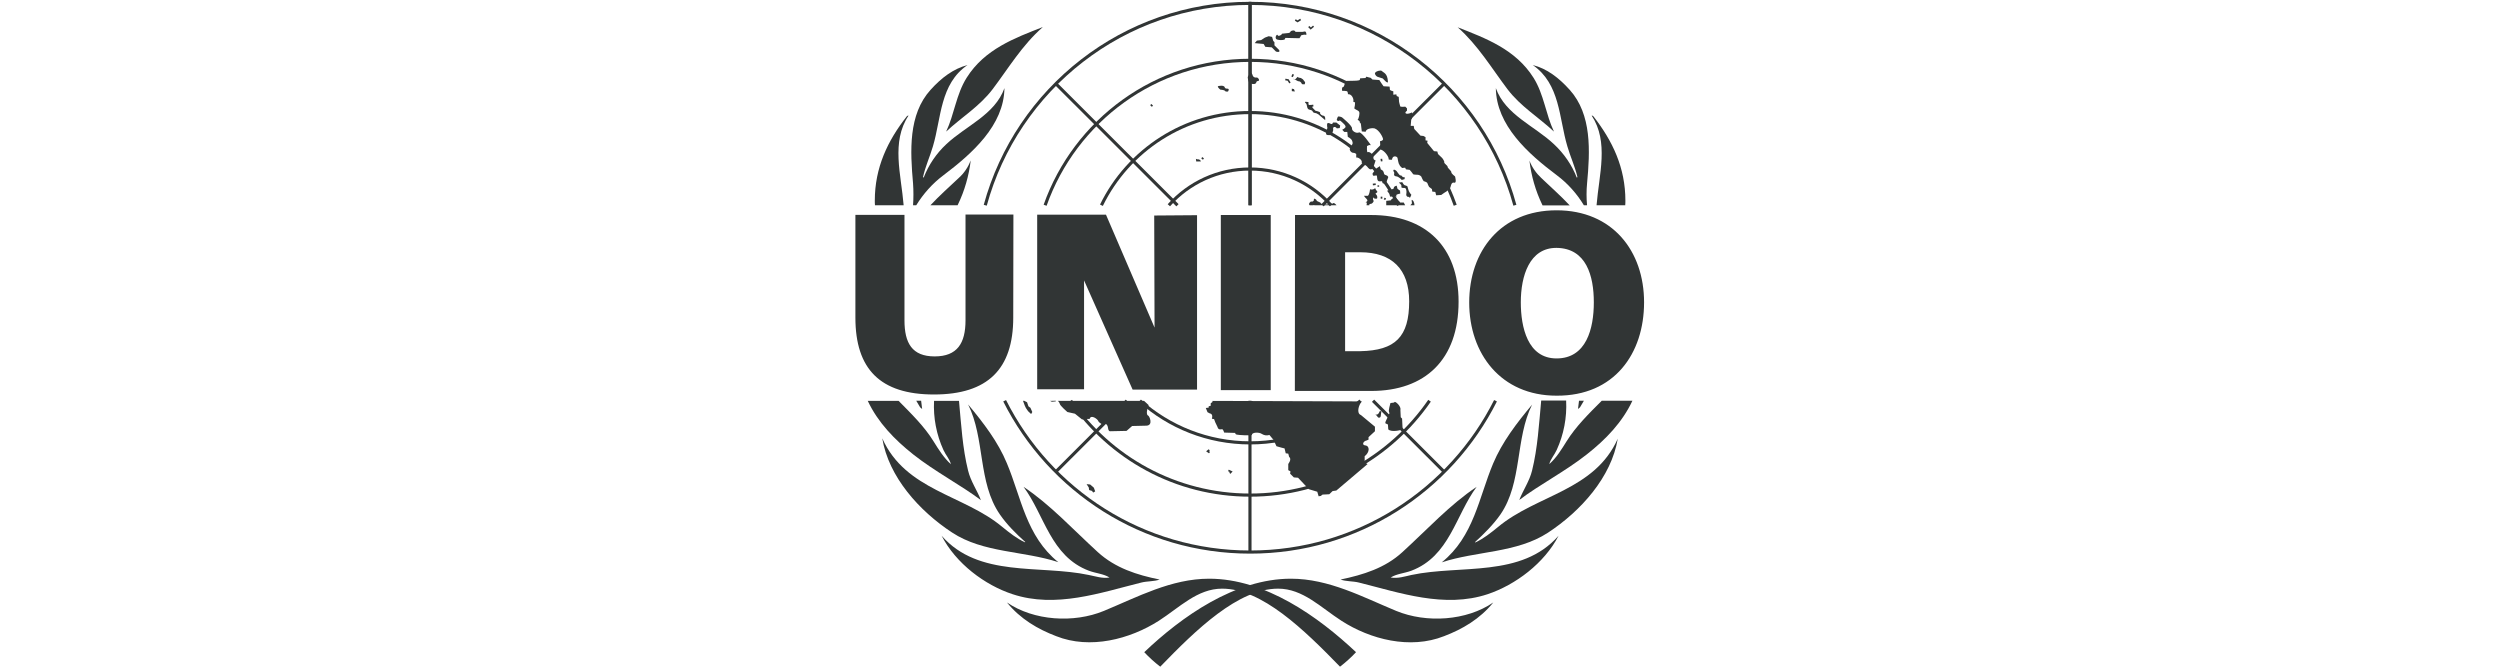 <svg width="300" height="80" viewBox="0 0 300 80" fill="none" xmlns="http://www.w3.org/2000/svg">
    <g clip-path="url(#clip0_17768_61860)">
        <path d="M174.626 24.631C171.045 14.499 161.372 7.239 150.02 7.239C138.648 7.239 128.996 14.499 125.414 24.631" stroke="#313535" stroke-width="0.376"/>
        <path d="M128.484 48.088C133.199 54.923 141.071 59.413 150.015 59.413C158.959 59.413 166.83 54.923 171.545 48.088" stroke="#313535" stroke-width="0.376"/>
        <path d="M167.826 24.629C164.609 18.037 157.83 13.507 149.999 13.507C142.168 13.507 135.389 18.037 132.172 24.629" stroke="#313535" stroke-width="0.376"/>
        <path d="M136.785 48.088C140.286 51.222 144.94 53.144 150.019 53.144C155.098 53.144 159.732 51.222 163.253 48.088" stroke="#313535" stroke-width="0.376"/>
        <path d="M159.728 24.63C157.34 21.961 153.86 20.282 149.995 20.282C146.13 20.282 142.649 21.961 140.262 24.63" stroke="#313535" stroke-width="0.376"/>
        <path d="M135.226 48.088L126.707 56.602L135.226 48.088Z" stroke="#313535" stroke-width="0.376"/>
        <path d="M149.996 48.088V66.248V48.088Z" stroke="#313535" stroke-width="0.376"/>
        <path d="M164.766 48.088L173.285 56.602L164.766 48.088Z" stroke="#313535" stroke-width="0.376"/>
        <path d="M120.555 48.088C125.978 58.867 137.127 66.248 150.017 66.248C162.907 66.248 174.057 58.846 179.46 48.088" stroke="#313535" stroke-width="0.376"/>
        <path d="M141.297 24.631L126.707 10.051L141.297 24.631Z" stroke="#313535" stroke-width="0.376"/>
        <path d="M150 24.63V0.403C134.823 0.403 122.035 10.676 118.23 24.63" stroke="#313535" stroke-width="0.376"/>
        <path d="M158.699 24.631L173.289 10.051L158.699 24.631Z" stroke="#313535" stroke-width="0.376"/>
        <path d="M181.785 24.63C177.981 10.676 165.192 0.403 150.016 0.403V24.63" stroke="#313535" stroke-width="0.376"/>
        <path d="M194.133 52.619C194.153 52.599 194.153 52.599 194.133 52.619V52.619Z" fill="#313535"/>
        <path d="M169.366 68.998C168.536 69.18 167.767 69.443 166.877 69.302C167.585 68.857 168.516 68.796 169.346 68.493C173.959 66.754 174.668 61.819 177.197 58.422C173.98 60.566 171.309 63.498 168.294 66.248C166.209 68.169 163.579 68.978 160.867 69.544C161.515 69.787 162.365 69.726 163.073 69.908C167.95 71.122 173.332 73.022 178.512 71.304C181.851 70.191 185.332 67.583 187.031 64.286L187.011 64.307C182.559 69.362 175.295 67.744 169.366 68.998Z" fill="#313535"/>
        <path d="M179.766 63.235C178.876 63.963 178.006 64.651 177.035 65.096L176.994 65.055C178.067 64.085 179.22 62.932 180.05 61.739C182.701 57.897 181.81 52.618 183.854 48.554C181.992 50.778 180.252 53.063 179.18 55.611C177.46 59.696 176.873 64.368 173.008 67.482C177.176 66.107 182.013 66.37 185.756 63.923C189.702 61.334 193.365 57.249 194.133 52.639C191.361 58.887 184.4 59.373 179.766 63.235Z" fill="#313535"/>
        <path d="M184.948 21.353C184.32 20.767 183.835 20.059 183.531 19.27C183.754 21.111 184.26 22.89 185.069 24.569C185.089 24.589 185.089 24.63 185.11 24.65H188.367C187.295 23.497 186.061 22.425 184.948 21.353Z" fill="#313535"/>
        <path d="M190.447 22.021C190.812 18.118 191.034 13.75 188.363 10.777L188.343 10.757C187.068 9.342 185.631 8.229 183.932 7.805C187.23 10.09 187.068 14.155 188.08 17.552C188.444 18.806 188.99 19.958 189.294 21.253L189.213 21.313C188.626 19.797 187.675 18.422 186.481 17.309C184.154 15.105 180.653 13.79 179.5 10.575C179.561 15.044 183.365 18.442 186.845 21.05C188.14 22.021 189.233 23.255 190.063 24.63H190.447C190.366 23.76 190.366 22.891 190.447 22.021Z" fill="#313535"/>
        <path d="M195.047 24.084C195.047 20.12 193.509 16.905 191.202 13.952C191.142 13.912 191.081 13.851 191 13.871C193.084 17.046 191.89 20.909 191.587 24.63H195.027C195.047 24.448 195.047 24.265 195.047 24.084Z" fill="#313535"/>
        <path d="M180.891 10.696C182.47 12.779 184.615 14.053 186.476 15.792C185.485 13.709 185.282 11.343 184.028 9.341C181.863 5.903 178.261 4.589 174.922 3.274C177.37 5.438 179.009 8.209 180.891 10.696Z" fill="#313535"/>
        <path d="M187.999 52.942C187.392 53.913 186.784 54.924 185.914 55.692C186.056 55.106 186.542 54.58 186.805 53.993C187.655 52.133 188.039 50.111 187.938 48.068H184.943C184.68 50.9 184.518 53.771 183.85 56.461C183.547 57.715 182.778 58.806 182.312 60C184.7 58.18 187.816 56.582 190.427 54.519C192.693 52.74 194.676 50.677 195.89 48.089H192.208C190.67 49.626 189.112 51.162 187.999 52.942Z" fill="#313535"/>
        <path d="M189.602 48.877C189.744 48.614 189.906 48.351 190.068 48.088H189.481C189.44 48.411 189.4 48.755 189.359 49.079L189.602 48.877Z" fill="#313535"/>
        <path d="M167.54 73.307C163.534 71.649 159.466 69.444 154.913 69.444C148.195 69.444 141.801 73.994 137.309 78.261C137.895 78.888 138.543 79.475 139.231 80.001C143.521 75.572 148.58 70.638 153.375 70.638C156.35 70.638 158.495 72.902 160.984 74.5C164.444 76.724 169.199 77.958 173.287 76.34C175.472 75.511 177.597 74.278 179.196 72.296C175.978 74.5 171.182 74.803 167.54 73.307Z" fill="#313535"/>
        <path d="M136.951 69.908C137.659 69.726 138.509 69.787 139.156 69.544C136.445 68.998 133.835 68.169 131.73 66.248C128.715 63.498 126.044 60.566 122.827 58.422C125.356 61.819 126.064 66.754 130.678 68.493C131.487 68.796 132.438 68.857 133.147 69.302C132.256 69.443 131.487 69.16 130.658 68.998C124.729 67.744 117.464 69.362 113.012 64.307L112.992 64.286C114.692 67.603 118.172 70.212 121.511 71.304C126.691 73.022 132.074 71.122 136.951 69.908Z" fill="#313535"/>
        <path d="M109.024 13.871C108.943 13.851 108.882 13.912 108.821 13.952C106.514 16.884 104.977 20.12 104.977 24.063V24.084C104.977 24.265 104.977 24.448 104.997 24.63H108.437C108.133 20.909 106.919 17.046 109.024 13.871Z" fill="#313535"/>
        <path d="M113.188 21.05C116.668 18.422 120.473 15.044 120.533 10.575C119.38 13.79 115.879 15.105 113.552 17.309C112.358 18.422 111.427 19.797 110.841 21.313L110.76 21.253C111.043 19.958 111.589 18.806 111.954 17.552C112.965 14.155 112.783 10.07 116.102 7.805C114.402 8.25 112.965 9.342 111.69 10.757L111.67 10.777C108.979 13.75 109.222 18.118 109.566 22.021C109.626 22.891 109.626 23.76 109.566 24.63H109.95C110.8 23.255 111.893 22.021 113.188 21.05Z" fill="#313535"/>
        <path d="M113.535 15.793C115.397 14.054 117.542 12.78 119.12 10.697C121.002 8.209 122.641 5.439 125.11 3.275V3.255C121.771 4.569 118.169 5.884 116.004 9.322C114.729 11.344 114.527 13.71 113.535 15.793Z" fill="#313535"/>
        <path d="M114.249 63.902C117.992 66.369 122.828 66.086 126.997 67.461C123.132 64.347 122.545 59.676 120.825 55.591C119.773 53.043 118.033 50.758 116.171 48.533C118.215 52.598 117.324 57.876 119.975 61.718C120.805 62.932 121.958 64.084 123.031 65.035L122.99 65.075C122.019 64.63 121.149 63.943 120.258 63.215C115.625 59.352 108.664 58.867 105.871 52.598C106.64 57.229 110.303 61.314 114.249 63.902Z" fill="#313535"/>
        <path d="M114.951 24.549C115.76 22.871 116.266 21.091 116.489 19.251C116.185 20.04 115.699 20.768 115.072 21.334C113.939 22.406 112.725 23.477 111.652 24.63H114.91C114.93 24.61 114.93 24.57 114.951 24.549Z" fill="#313535"/>
        <path d="M145.098 69.444C140.545 69.444 136.478 71.649 132.471 73.307C128.849 74.803 124.053 74.5 120.836 72.296C122.435 74.278 124.559 75.511 126.745 76.34C130.812 77.958 135.587 76.704 139.048 74.5C141.537 72.902 143.682 70.638 146.656 70.638C151.452 70.638 156.491 75.572 160.801 80.001C161.489 79.475 162.136 78.888 162.723 78.261C158.19 73.994 151.816 69.444 145.098 69.444Z" fill="#313535"/>
        <path d="M113.218 54.012C113.482 54.599 113.967 55.104 114.109 55.711C113.239 54.922 112.632 53.931 112.025 52.961C110.932 51.181 109.354 49.644 107.836 48.107H104.133C105.347 50.696 107.35 52.759 109.596 54.538C112.207 56.601 115.323 58.219 117.711 60.018C117.245 58.825 116.476 57.733 116.173 56.48C115.505 53.81 115.343 50.939 115.08 48.107H112.085C111.984 50.13 112.369 52.152 113.218 54.012Z" fill="#313535"/>
        <path d="M110.657 49.079C110.617 48.755 110.577 48.432 110.536 48.088H109.949C110.111 48.351 110.273 48.614 110.415 48.877L110.657 49.079Z" fill="#313535"/>
        <path d="M156.029 2.243L155.705 2.445L155.483 2.304L155.382 2.486L155.645 2.648L155.705 2.688L155.766 2.648L156.13 2.425L156.029 2.243ZM157.567 3.072L157.304 3.295L157.122 3.113L156.98 3.254L157.223 3.497L157.284 3.558L157.344 3.497L157.688 3.214L157.567 3.072ZM155.26 3.659C155.098 3.639 154.876 3.719 154.855 3.8C154.815 3.942 154.613 3.962 154.613 3.962L153.844 4.043C153.783 4.245 153.378 4.387 153.338 4.245C153.257 3.942 152.832 4.629 153.277 4.751C153.56 4.832 153.864 4.832 154.147 4.751L154.248 4.549L155.928 4.589C156.009 4.488 156.09 4.367 156.13 4.245C156.13 4.245 156.535 4.104 156.697 4.185C156.859 4.265 156.737 3.699 156.555 3.78C156.393 3.821 156.211 3.841 156.049 3.821H155.442C155.442 3.719 155.361 3.679 155.26 3.659ZM152.245 4.346L151.8 4.508L151.335 4.811L150.829 4.872L150.566 5.175L151.638 5.277L151.84 5.62L152.609 5.681L153.115 6.187C153.56 6.328 153.662 6.126 153.378 5.883L152.933 5.438V5.054L152.791 4.913L152.65 4.427L152.245 4.346ZM165.621 8.472C165.337 8.472 164.953 8.654 164.993 8.856C165.054 9.058 165.216 9.22 165.439 9.26L165.944 9.422C165.944 9.422 166.572 10.17 166.551 9.786C166.491 8.755 166.005 8.735 165.843 8.532C165.783 8.492 165.722 8.451 165.621 8.472ZM150.019 8.654C149.979 8.654 149.959 8.694 149.938 8.775C149.898 9.119 149.695 9.119 149.736 9.361C149.776 9.604 149.878 9.968 149.999 10.009C150.525 10.17 150.707 10.049 150.748 9.907C150.788 9.766 150.808 9.746 151.011 9.705C151.213 9.665 150.97 9.26 150.768 9.301C150.586 9.341 150.383 9.24 150.323 9.058C150.323 8.937 150.12 8.654 150.019 8.654ZM155.098 8.876L154.957 9.179L155.139 9.26L155.28 8.957L155.098 8.876ZM163.961 9.2L163.86 9.361L163.213 9.402L163.172 9.604C162.828 9.766 161.493 9.645 161.452 9.746C161.351 10.049 161.311 10.454 161.149 10.454C160.987 10.454 161.047 10.898 161.047 10.898C161.23 10.898 161.432 10.898 161.614 10.939C161.756 10.979 161.756 11.303 161.756 11.303C162.262 11.262 162.464 11.95 162.403 12.112C162.343 12.274 162.606 12.274 162.606 12.274C162.606 12.516 162.585 12.739 162.525 12.961C162.464 13.103 162.97 13.204 163.091 13.406C163.213 13.608 163.031 14.296 162.929 14.336C162.828 14.377 163.192 14.478 163.172 14.639C163.152 14.801 163.273 14.639 163.314 14.923C163.354 15.206 163.415 15.772 163.415 15.772L163.88 15.812C163.941 15.367 164.811 15.347 164.953 15.408C165.519 15.61 165.965 16.5 165.965 16.702C165.965 16.904 165.6 16.945 165.6 16.945L165.661 17.936C166.228 18.098 166.693 18.927 166.632 19.068C166.572 19.21 167.037 19.169 167.037 19.169C167.098 18.563 167.685 18.765 167.705 18.967C167.725 19.169 167.847 19.614 167.847 19.614L168.008 19.918L168.251 20.16L168.615 20.12L168.717 20.322L169.162 20.383C169.303 20.544 169.445 20.706 169.567 20.888C169.607 20.989 170.113 20.949 170.234 20.989C170.356 21.03 170.578 21.131 170.599 21.293C170.659 21.454 170.74 21.596 170.841 21.738C170.841 21.738 171.246 21.839 171.287 21.98C171.347 22.142 171.408 22.284 171.489 22.425L171.833 22.688L171.873 22.991L172.238 23.032L172.339 23.436L172.946 23.396L173.29 23.153C173.735 22.91 174.018 22.607 174.059 22.466C174.099 22.324 174.16 21.819 174.504 21.92C174.848 22.021 174.605 21.171 174.605 21.171C174.605 21.171 174.14 20.828 174.16 20.666C174.18 20.504 173.695 20.16 173.715 20.019C173.735 19.877 173.27 19.614 173.31 19.473C173.351 19.331 173.067 18.967 173.067 18.967L172.561 18.482L172.48 18.178L172.076 18.138L171.266 17.147L171.307 16.884L171.064 16.844V16.459L170.821 16.318L170.457 16.277L169.708 15.469L169.647 15.105H169.283L169.344 14.377C169.587 14.073 169.445 13.487 169.445 13.487C169.445 13.487 168.98 13.729 168.737 13.628C168.494 13.527 168.838 13.285 168.838 13.285V13.002L168.636 12.799C168.636 12.799 168.069 12.86 168.029 12.759C167.988 12.658 167.887 12.213 167.887 12.213L167.847 11.626L167.604 11.525L167.563 11.323L167.199 11.364V10.959L166.997 10.898L166.794 10.797L166.754 10.393L166.025 10.352L165.783 10.009L165.519 9.604L164.69 9.543L164.487 9.341L164.164 9.26L163.961 9.2ZM155.726 9.22C155.705 9.2 155.523 9.463 155.382 9.543C155.543 9.624 155.766 9.746 155.766 9.746C155.968 9.725 156.151 9.867 156.211 10.049C156.211 10.15 156.575 10.11 156.575 10.11L156.616 9.867L156.353 9.523L156.11 9.361C156.09 9.361 155.726 9.321 155.726 9.22ZM155.382 9.523C155.22 9.442 155.119 9.402 155.28 9.523C155.321 9.543 155.341 9.543 155.382 9.523ZM154.248 9.442L154.228 9.645L154.511 9.685L154.714 10.009L154.876 9.907L154.653 9.543L154.633 9.503H154.592L154.248 9.442ZM146.478 10.292C146.296 10.292 146.134 10.332 146.134 10.393C146.175 10.555 146.438 10.757 146.438 10.757C146.438 10.757 146.943 10.797 146.984 10.898C147.024 10.999 147.348 11.04 147.389 10.939C147.429 10.838 147.551 10.636 147.247 10.636C146.943 10.636 147.004 10.474 146.903 10.373C146.761 10.292 146.62 10.271 146.478 10.292ZM155.017 10.636V10.939L155.382 10.979L155.28 10.696L155.017 10.636ZM156.656 12.213C156.616 12.213 156.596 12.233 156.596 12.253C156.596 12.354 156.737 12.354 156.798 12.557C156.859 12.759 156.839 13.103 157.142 13.163C157.446 13.224 157.506 13.305 157.547 13.426C157.587 13.547 157.951 13.588 157.951 13.588L158.215 13.729L159.024 14.417V14.154C159.024 14.154 158.983 13.891 158.822 13.891C158.66 13.891 158.356 13.689 158.417 13.547C158.478 13.406 157.85 13.285 157.85 13.285C157.85 13.285 157.284 12.739 157.486 12.799C157.688 12.86 157.587 12.557 157.587 12.557C157.425 12.597 157.243 12.597 157.081 12.597C156.98 12.557 157.021 12.253 157.021 12.253C156.879 12.233 156.778 12.213 156.656 12.213ZM138.161 12.476L138.02 12.617L138.222 12.819L138.364 12.678L138.161 12.476ZM160.623 13.972C160.582 13.972 160.542 14.013 160.521 14.053C160.461 14.255 160.319 14.397 160.521 14.498C160.724 14.599 160.683 14.336 160.926 14.559C161.169 14.781 161.594 15.105 161.432 15.307C161.331 15.428 161.209 15.509 161.068 15.57L161.311 15.833H161.675L161.735 16.419C161.735 16.419 162.14 16.621 162.241 16.864C162.343 17.107 162.343 17.248 162.241 17.37C162.14 17.491 161.938 17.754 161.978 17.976C162.019 18.138 162.14 18.259 162.282 18.32L162.545 18.36L162.747 18.462V18.907C163.01 18.846 163.455 19.21 163.415 19.453C163.375 19.695 163.476 19.554 163.82 19.796C164.164 20.039 164.063 20.059 164.285 20.241C164.508 20.423 164.73 20.302 164.831 19.998L165.074 19.25C164.73 19.19 164.811 18.805 164.811 18.805C164.771 18.502 164.305 18.158 164.143 18.259C163.982 18.36 164.042 17.531 164.042 17.531C164.042 17.531 164.346 17.329 164.487 17.43C164.629 17.531 163.354 15.732 163.071 15.893C162.788 16.055 162.201 15.732 162.241 15.408C162.282 15.084 161.027 14.073 161.027 14.073C160.886 14.013 160.744 13.972 160.623 13.972ZM159.955 14.7C159.955 14.7 159.914 14.963 159.692 14.862C159.469 14.761 159.591 14.801 159.388 14.761C159.186 14.72 159.247 15.206 159.287 15.347C159.287 15.347 159.145 15.833 159.125 16.035C159.105 16.237 159.53 16.237 159.671 16.197C159.813 16.156 160.036 15.711 159.975 15.469C159.914 15.226 160.238 15.125 160.42 15.408L160.764 15.367L160.825 15.064L160.359 14.7H159.955ZM144.272 18.846L144.151 19.008L144.353 19.169L144.475 19.008L144.272 18.846ZM143.503 18.987L143.544 19.372H144.05C144.252 19.372 143.888 19.129 143.888 19.129C143.888 19.129 143.463 19.149 143.503 18.987ZM165.863 19.048L165.661 19.068L165.702 19.372L165.904 19.351L165.863 19.048ZM165.58 19.938L165.155 20.221L164.71 20.807C164.71 21.252 164.953 21.05 165.155 21.05C165.358 21.05 165.095 21.839 165.621 21.758C166.147 21.677 165.661 22 166.066 22.021C166.471 22.041 166.369 21.717 166.511 21.475C166.653 21.232 166.572 21.111 166.349 21.03C166.127 20.949 166.106 20.969 166.046 20.686C166.005 20.524 165.863 20.383 165.702 20.342L165.58 19.938ZM167.28 20.363C167.239 20.363 167.199 20.403 167.199 20.464C167.199 20.605 167.361 20.666 167.3 20.848C167.26 20.969 167.3 21.09 167.422 21.131C167.442 21.151 167.482 21.151 167.503 21.151C167.644 21.171 167.766 21.212 167.867 21.293C168.008 21.374 168.11 21.475 168.211 21.596L168.555 21.495C168.555 21.495 168.595 21.151 168.454 21.252C168.312 21.353 168.211 21.01 168.089 21.05C167.968 21.09 167.887 20.909 167.745 20.747C167.604 20.585 167.644 20.544 167.482 20.443C167.401 20.383 167.341 20.363 167.28 20.363ZM168.271 21.859L167.867 21.899C167.968 22.041 168.17 22.142 168.17 22.284C168.17 22.425 168.11 22.526 168.312 22.547C168.514 22.567 168.656 22.506 168.717 22.688C168.777 22.87 168.798 23.072 168.757 23.274C168.717 23.416 168.798 23.618 168.959 23.618C169.121 23.618 169.162 23.659 169.162 23.76C169.162 23.861 169.364 23.376 169.364 23.376C169.243 23.254 169.142 23.093 169.061 22.931C169 22.749 168.939 22.567 168.899 22.385C168.899 22.324 168.656 22.243 168.555 22.223C168.454 22.203 168.271 21.859 168.271 21.859ZM165.074 22L164.73 22.041L164.751 22.243L165.095 22.203L165.074 22ZM165.297 22.243V22.405H165.499V22.243H165.297ZM167.604 22.284C167.604 22.284 167.239 22.344 167.26 22.547C167.28 22.749 166.713 22.749 166.45 22.89L166.713 23.254L166.815 23.598L167.624 23.558C167.624 23.558 167.381 23.396 167.766 23.295C167.847 23.254 167.948 23.254 168.029 23.234L168.008 22.87L167.705 22.668L167.604 22.284ZM165.014 22.567C164.872 22.749 164.609 22.789 164.407 22.708C164.407 22.708 164.346 23.355 164.143 23.497H163.678C163.739 23.598 163.799 23.679 163.88 23.76C163.982 23.861 164.224 24.063 163.982 24.205C163.739 24.346 164.022 24.306 164.022 24.306C164.022 24.407 164.002 24.528 163.982 24.629H164.326C164.224 24.488 164.528 24.447 164.568 24.447C164.609 24.447 164.933 24.205 164.811 24.043C164.69 23.881 164.811 23.558 164.811 23.699C164.811 23.841 165.175 23.901 165.256 23.8C165.317 23.618 165.236 23.416 165.095 23.295C164.933 23.194 165.398 23.133 165.256 22.951C165.135 22.83 165.054 22.708 165.014 22.567ZM165.681 23.598V23.841H165.884V23.598H165.681ZM166.147 23.719L166.046 23.922L166.228 24.003L166.329 23.8L166.147 23.719ZM167.28 23.76C167.118 23.78 166.976 23.881 166.895 24.043L166.349 24.104V24.629H168.615L168.454 24.306H168.008C168.029 24.286 167.988 24.225 167.685 23.922C167.583 23.82 167.442 23.76 167.28 23.76ZM157.749 23.841C157.688 23.841 157.648 23.861 157.668 23.942C157.709 24.144 157.425 24.245 157.365 24.184C157.304 24.124 157.102 24.387 157.102 24.387C157.102 24.468 157.061 24.589 157.162 24.629H157.547C157.628 24.609 157.688 24.609 157.769 24.629H160.38C160.238 24.447 160.056 24.306 159.975 24.387C159.813 24.528 159.773 24.387 159.469 24.488C159.166 24.589 158.518 24.528 158.498 24.387C158.478 24.245 157.992 24.184 157.992 24.043C157.972 23.962 157.83 23.861 157.749 23.841ZM169.425 23.982C169.344 24.003 169.486 24.387 169.405 24.447C169.344 24.508 169.283 24.569 169.243 24.629H169.728C169.728 24.549 169.728 24.488 169.708 24.407C169.647 24.265 169.647 24.104 169.465 24.003C169.465 24.003 169.445 23.982 169.425 23.982ZM122.762 48.108L122.965 48.654L123.106 48.957L123.369 49.341L123.734 49.685L123.875 49.442L123.653 48.937L123.41 48.755L123.248 48.269L122.884 48.087L122.762 48.108ZM126.02 48.108C126.081 48.148 126.162 48.189 126.223 48.209L126.688 48.168C126.688 48.148 126.688 48.128 126.688 48.087L126.02 48.108ZM126.951 48.108C127.052 48.189 127.133 48.31 127.174 48.452C127.174 48.654 128.084 49.442 128.084 49.442L128.995 49.645L129.845 50.332L130.492 50.272H130.755C130.917 49.685 131.727 50.312 131.787 50.514C131.848 50.716 132.394 51.06 132.455 50.898C132.516 50.737 132.9 50.838 132.961 51.343C133.022 51.849 133.264 51.748 133.264 51.748L135.187 51.707L135.855 51.121L137.575 51.08C138.445 51.04 137.919 49.847 137.736 49.847C137.433 49.604 137.838 48.613 137.838 48.613L137.291 48.108L126.951 48.108ZM145.507 48.108L145.487 48.249L145.284 48.391V48.694L145.041 48.755V48.917L144.697 48.957L144.9 49.463L145.163 49.604C145.628 49.665 145.426 50.251 145.426 50.251L145.689 50.292L145.831 50.676L146.094 51.222C146.195 51.626 146.498 51.525 146.64 51.505C146.782 51.485 146.903 51.91 146.903 51.91L148.239 51.95C148.239 51.95 148.178 52.092 148.4 52.152C148.623 52.213 150.181 52.294 150.242 52.193C150.181 51.889 151.071 51.808 151.456 52.092C151.719 52.253 152.043 52.294 152.326 52.193L152.832 52.799L153.176 53.547L153.743 53.709L154.147 53.81L154.289 54.397L154.592 54.437L154.694 54.822C155.058 55.105 154.592 55.671 154.592 55.671V56.419L154.855 56.561L154.815 56.844L155.26 57.289L155.766 57.329L157.061 58.704L158.073 59.008L158.235 59.554L158.498 59.513L158.7 59.351L159.51 59.311L159.914 58.927L160.359 58.866L164.103 55.691L163.759 55.489V54.741C164.366 54.296 164.407 53.507 163.82 53.446C163.395 53.406 163.577 52.941 163.982 52.86L164.224 52.759V52.456L164.993 51.748V51.202L163.314 49.806C162.747 49.604 163.031 48.613 163.415 48.168L145.507 48.108ZM167.361 48.229C167.361 48.229 167.341 48.229 167.341 48.249C167.28 48.391 166.835 48.29 166.835 48.411C166.835 48.532 166.572 49.22 166.693 49.463C166.815 49.705 166.592 49.705 166.551 49.948C166.511 50.191 166.187 50.595 166.248 50.797L166.551 50.939L166.592 51.525C166.997 51.93 168.312 51.586 168.312 51.485C168.312 51.384 168.251 50.231 168.251 50.231L168.089 50.069L168.049 49.22C168.17 48.775 167.503 48.189 167.361 48.229ZM165.621 49.341C165.58 49.341 165.519 49.382 165.519 49.422C165.459 49.685 165.216 49.827 165.074 49.725C164.933 49.624 165.236 49.887 165.317 50.029C165.378 50.13 165.499 50.15 165.6 50.09C165.621 50.069 165.641 50.049 165.661 50.029C165.722 49.887 165.702 49.584 165.762 49.442C165.803 49.382 165.702 49.321 165.621 49.341ZM145.041 53.911L144.839 54.073L144.738 54.154L144.839 54.235L145.082 54.397L145.203 54.235L145.082 54.134L145.183 54.053L145.041 53.911ZM147.449 56.358L147.368 56.54L147.571 56.642L147.51 56.722L147.652 56.864L147.814 56.682L147.915 56.581L147.793 56.52L147.449 56.358ZM130.391 58.098L130.654 58.502L130.695 58.805L131.039 58.907L131.18 59.109L131.423 58.967L131.261 58.522L130.816 58.138L130.391 58.098ZM182.497 36.278C182.497 33.123 183.529 29.726 186.787 29.746C190.368 29.786 191.259 33.123 191.259 36.278C191.259 39.432 190.368 43.012 186.787 43.012C183.306 43.012 182.497 39.25 182.497 36.278ZM186.787 47.481C193.727 47.521 197.289 42.425 197.289 36.278C197.289 30.13 193.505 25.236 186.787 25.236C180.069 25.236 176.305 30.15 176.305 36.298C176.305 42.445 180.109 47.481 186.787 47.481ZM161.412 30.271H163.233C167.017 30.271 169.101 32.294 169.101 36.156C169.101 40.423 167.442 42.061 163.233 42.142H161.412V30.271ZM155.382 46.914H164.548C171.003 46.914 175.03 43.173 175.03 36.197C175.03 29.604 171.084 25.802 164.548 25.802H155.402L155.382 46.914ZM146.498 25.802H152.488V46.813H146.498V25.802ZM124.462 25.762H132.718L138.546 39.311L138.505 25.863L143.645 25.823V46.753H135.915L130.087 33.649V46.712H124.462V25.762ZM121.589 38.118C121.589 44.286 118.533 47.339 112.078 47.339C105.623 47.339 102.648 44.286 102.648 38.118V25.782H108.537V38.441C108.537 41.171 109.447 42.769 112.159 42.769C114.871 42.769 115.862 41.192 115.862 38.441V25.742L121.609 25.742L121.589 38.118Z" fill="#313535"/>
    </g>
    <defs>
        <clipPath id="clip0_17768_61860">
            <rect width="101.176" height="80" fill="white" transform="translate(99.41)"/>
        </clipPath>
    </defs>
</svg>
